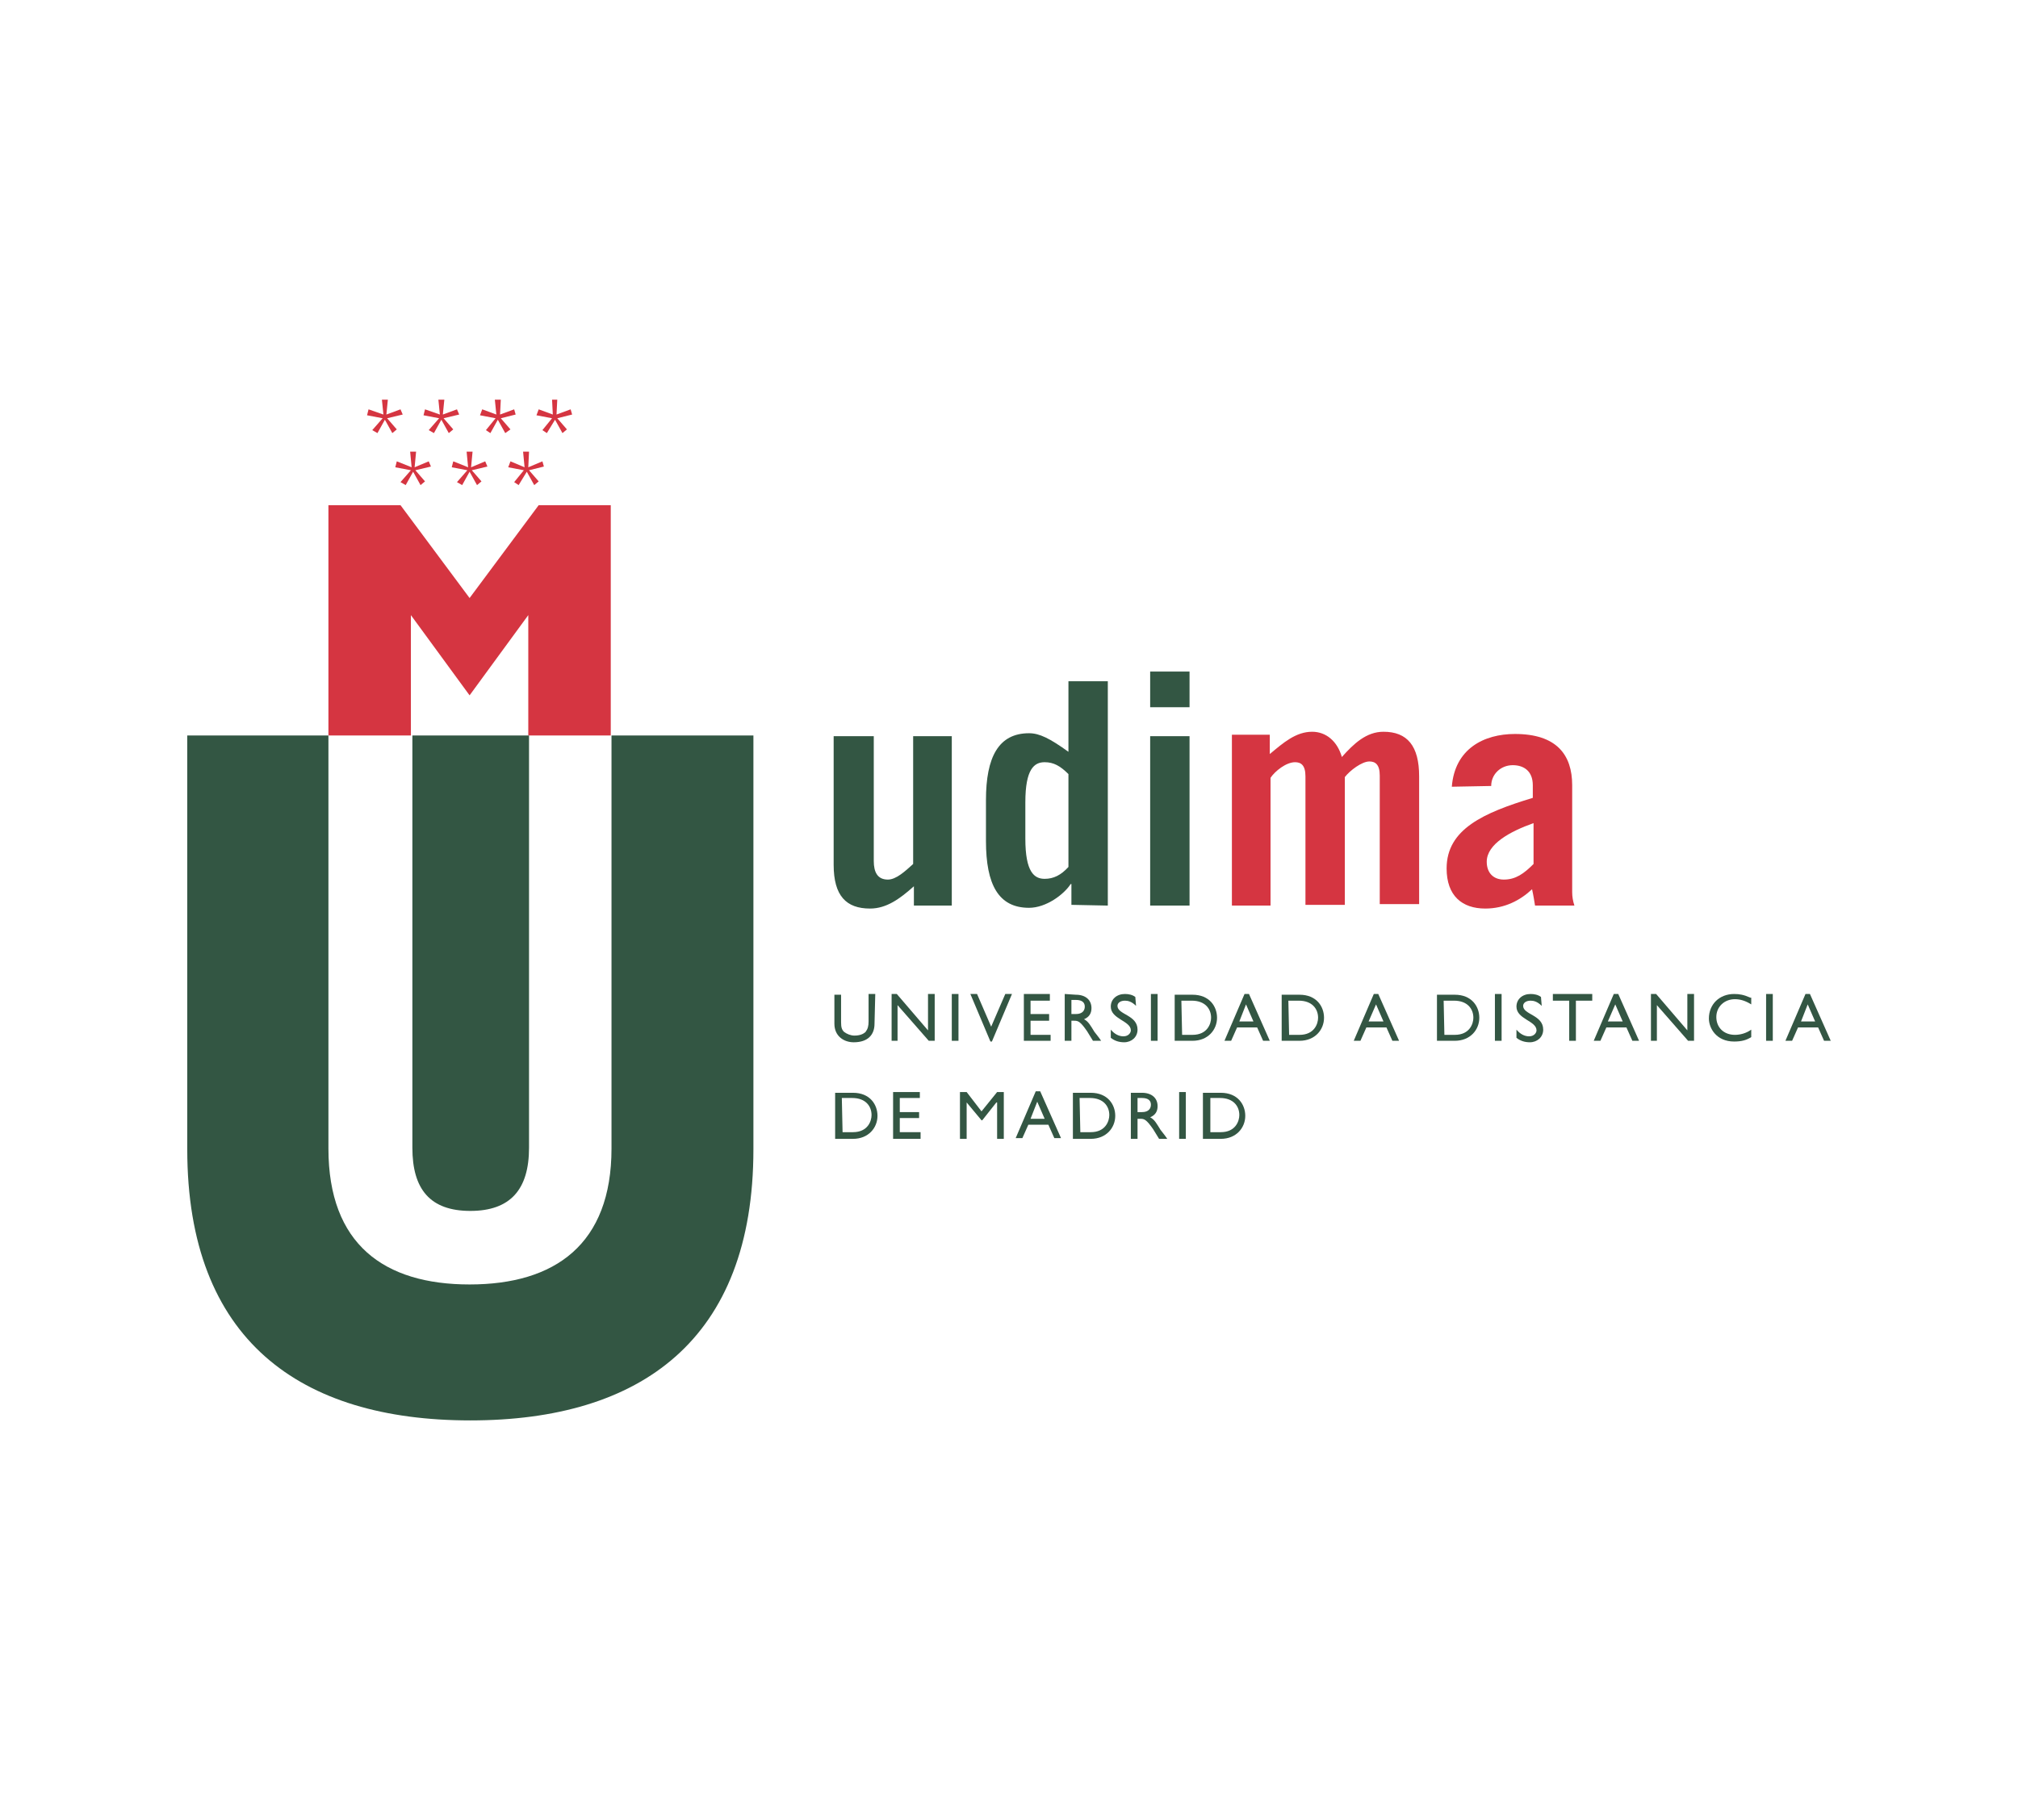 <?xml version="1.0" encoding="utf-8"?>
<!-- Generator: Adobe Illustrator 27.9.3, SVG Export Plug-In . SVG Version: 9.03 Build 53313)  -->
<svg version="1.1" width="245" height="221" id="Capa_1" xmlns="http://www.w3.org/2000/svg" xmlns:xlink="http://www.w3.org/1999/xlink" x="0px" y="0px"
	 viewBox="0 0 221.2 245" style="enable-background:new 0 0 221.2 245;" xml:space="preserve">
<style type="text/css">
	.st0{fill:#565A5B;}
	.st1{fill:#1D71B8;}
	.st2{enable-background:new    ;}
	.st3{clip-path:url(#SVGID_00000163039080023068282570000009507646286000846761_);}
	.st4{fill:#212E4A;}
	.st5{fill:#386891;}
	.st6{fill:#FFFFFF;}
	.st7{fill:#D53541;}
	.st8{fill:#335643;}
	.st9{fill:#349140;}
	.st10{fill-rule:evenodd;clip-rule:evenodd;fill:#FDC52C;}
	.st11{fill-rule:evenodd;clip-rule:evenodd;fill:#0082C3;}
	.st12{fill-rule:evenodd;clip-rule:evenodd;fill:#349140;}
	.st13{clip-path:url(#SVGID_00000122716217899475543760000011607847294654397099_);}
	.st14{fill:url(#SVGID_00000165211818635672275850000005087059385944820923_);}
	.st15{fill:url(#SVGID_00000013886422641284777300000003945721463152459907_);}
	.st16{fill:#203D4A;}
	.st17{fill:#BCCD02;}
	.st18{fill-rule:evenodd;clip-rule:evenodd;fill:#4D92AF;}
	.st19{fill-rule:evenodd;clip-rule:evenodd;fill:#FFFFFF;}
	.st20{fill-rule:evenodd;clip-rule:evenodd;fill:#00587A;}
	.st21{fill:url(#SVGID_00000039116805916384860830000009339297374108636317_);}
	.st22{fill:url(#SVGID_00000142854494469121643550000017804100963731624089_);}
</style>
<g>
	<polygon class="st7" points="34.6,53.8 33.8,53.8 34,55.8 32,55.1 31.8,55.9 33.9,56.3 32.5,57.9 33.2,58.3 34.2,56.5 35.2,58.3 
		35.8,57.8 34.5,56.3 36.6,55.8 36.3,55.1 34.4,55.8 	"/>
	<polygon class="st7" points="27,53.8 26.2,53.8 26.4,55.8 24.4,55.1 24.2,55.9 26.3,56.3 24.9,57.9 25.6,58.3 26.6,56.5 27.6,58.3 
		28.2,57.8 26.9,56.3 29,55.8 28.7,55.1 26.8,55.8 	"/>
	<polygon class="st7" points="42.2,53.8 41.4,53.8 41.6,55.8 39.7,55.1 39.4,55.9 41.5,56.3 40.2,57.9 40.8,58.3 41.8,56.5 
		42.8,58.3 43.5,57.8 42.2,56.3 44.2,55.8 44,55.1 42.1,55.8 	"/>
	<polygon class="st7" points="49.8,53.8 49.1,53.8 49.2,55.8 47.3,55.1 47,55.9 49.1,56.3 47.8,57.9 48.4,58.3 49.5,56.5 50.5,58.3 
		51.1,57.8 49.8,56.3 51.8,55.8 51.6,55.1 49.7,55.8 	"/>
	<polygon class="st7" points="38.4,60.8 37.6,60.8 37.8,62.9 35.8,62.1 35.6,62.9 37.7,63.3 36.3,64.9 37,65.3 38,63.5 39,65.3 
		39.6,64.8 38.3,63.3 40.4,62.8 40.1,62.1 38.2,62.9 	"/>
	<polygon class="st7" points="30.8,60.8 30,60.8 30.2,62.9 28.2,62.1 28,62.9 30.1,63.3 28.7,64.9 29.4,65.3 30.4,63.5 31.4,65.3 
		32,64.8 30.7,63.3 32.8,62.8 32.5,62.1 30.6,62.9 	"/>
	<polygon class="st7" points="46,60.8 45.2,60.8 45.4,62.9 43.5,62.1 43.2,62.9 45.3,63.3 44,64.9 44.6,65.3 45.7,63.5 46.7,65.3 
		47.3,64.8 46,63.3 48,62.8 47.8,62.1 45.9,62.9 	"/>
	<polygon class="st7" points="30.1,82.8 38,93.6 45.9,82.8 45.9,99 57,99 57,68 47.3,68 38,80.5 28.7,68 19,68 19,99 30.1,99 	"/>
	<path class="st8" d="M0,99h19v55.6c0,12.9,7.5,18.3,19,18.3s19.1-5.4,19.1-18.3V99h19.1v55.7c0,25.7-15.2,36.5-38.1,36.5
		S0,180.4,0,154.7L0,99L0,99z"/>
	<path class="st8" d="M30.2,99h15.8v55.5c0,5.6-2.5,8.5-7.9,8.5s-7.8-2.9-7.8-8.5V99L30.2,99z"/>
	<path class="st8" d="M97.7,99.1v17.2c-1.1,1-2.3,2.1-3.4,2.1c-1.4,0-1.9-1-1.9-2.5V99.1H87v17.3c0,4.2,1.7,5.9,4.9,5.9
		c2.2,0,4-1.3,5.9-3v2.6h5.1V99.1H97.7L97.7,99.1z"/>
	<path class="st8" d="M123.9,121.9V91.7h-5.3v9.5c-2.5-1.8-3.9-2.5-5.3-2.5c-4.1,0-5.8,3.2-5.8,9v5.5c0,5.9,1.7,9,5.8,9
		c2.3,0,4.7-1.8,5.6-3.2h0.1v2.8L123.9,121.9L123.9,121.9z M118.6,116.7c-1,1.1-2,1.6-3.2,1.6c-1.4,0-2.6-0.9-2.6-5.4v-4.9
		c0-4.5,1.2-5.4,2.6-5.4c1.2,0,2.1,0.5,3.2,1.6V116.7z"/>
	<path class="st8" d="M134.9,90.4h-5.3v4.8h5.3V90.4z M129.6,121.9h5.3V99.1h-5.3V121.9z"/>
	<path class="st7" d="M140.5,121.9h5.3v-17.2c0.6-0.9,2.1-2.1,3.3-2.1c0.8,0,1.4,0.4,1.4,1.9v17.3h5.3v-17.2
		c0.7-0.9,2.3-2.1,3.3-2.1c0.8,0,1.4,0.4,1.4,1.9v17.3h5.3v-17.2c0-4.1-1.6-6-4.8-6c-2.3,0-4,1.6-5.6,3.4c-0.6-2.1-2.1-3.4-4-3.4
		c-2.2,0-3.9,1.5-5.7,3v-2.6h-5.1V121.9L140.5,121.9z"/>
	<path class="st7" d="M181.2,116.3c-1.3,1.3-2.4,2.1-4,2.1c-1.4,0-2.3-0.9-2.3-2.4c0-2.4,3.2-4.1,6.3-5.2V116.3L181.2,116.3z
		 M175.5,105.8c0-1.6,1.3-2.8,2.9-2.8c1.5,0,2.7,0.8,2.7,2.7v1.7c-6.6,2-11.6,4.2-11.6,9.5c0,3.7,2.1,5.4,5.2,5.4
		c2.6,0,4.7-1.1,6.3-2.6c0.2,0.9,0.3,1.6,0.4,2.2h5.3c-0.2-0.6-0.3-1.2-0.3-1.8v-14.4c0-4.1-2.1-6.9-7.7-6.9c-4.2,0-8.1,2-8.5,7.1
		L175.5,105.8L175.5,105.8z"/>
	<path class="st8" d="M88.1,147.8h1.4c1.8,0,2.6,1.1,2.6,2.3c0,0.8-0.5,2.3-2.5,2.3h-1.4L88.1,147.8L88.1,147.8z M87.2,153.3h2.4
		c2.1,0,3.3-1.5,3.3-3.1c0-1.5-1-3.1-3.3-3.1h-2.4L87.2,153.3L87.2,153.3z"/>
	<polygon class="st8" points="98.6,147 95,147 95,153.3 98.7,153.3 98.7,152.4 95.9,152.4 95.9,150.5 98.5,150.5 98.5,149.7 
		95.9,149.7 95.9,147.8 98.6,147.8 	"/>
	<polygon class="st8" points="109.9,147 109,147 106.9,149.6 104.9,147 104,147 104,153.3 104.9,153.3 104.9,148.4 104.9,148.4 
		106.9,150.8 107,150.8 108.9,148.4 109,148.4 109,153.3 109.9,153.3 	"/>
	<path class="st8" d="M114.4,148.3l1,2.3h-1.9L114.4,148.3L114.4,148.3z M114.8,146.9h-0.6l-2.7,6.3h0.9l0.8-1.8h2.7l0.8,1.8h0.9
		L114.8,146.9L114.8,146.9z"/>
	<path class="st8" d="M120.1,147.8h1.4c1.8,0,2.6,1.1,2.6,2.3c0,0.8-0.5,2.3-2.5,2.3h-1.4L120.1,147.8L120.1,147.8z M119.2,153.3
		h2.4c2.1,0,3.3-1.5,3.3-3.1c0-1.5-1-3.1-3.3-3.1h-2.4V153.3L119.2,153.3z"/>
	<path class="st8" d="M127.9,147.8h0.6c0.9,0,1.2,0.4,1.2,0.9c0,0.5-0.3,1-1.2,1h-0.6V147.8L127.9,147.8z M127,147v6.3h0.9v-2.7h0.4
		c0.5,0,0.8,0.1,1.7,1.4l0.8,1.3h1.1c-0.4-0.6-0.6-0.8-0.9-1.2c-0.5-0.8-0.8-1.4-1.4-1.7c0.7-0.3,1-0.8,1-1.5c0-1.1-0.8-1.8-2.1-1.8
		H127L127,147z"/>
	<rect x="133.5" y="147" class="st8" width="0.9" height="6.3"/>
	<path class="st8" d="M137.6,147.8h1.4c1.8,0,2.6,1.1,2.6,2.3c0,0.8-0.5,2.3-2.5,2.3h-1.4V147.8z M136.7,153.3h2.4
		c2.1,0,3.3-1.5,3.3-3.1c0-1.5-1-3.1-3.3-3.1h-2.4V153.3L136.7,153.3z"/>
	<path class="st8" d="M92.6,133.8h-0.9v3.7c0,0.6-0.1,1-0.4,1.4c-0.3,0.3-0.8,0.5-1.5,0.5c-0.5,0-1-0.2-1.4-0.5
		c-0.3-0.3-0.4-0.6-0.4-1.3v-3.7h-0.9v3.9c0,1.7,1.3,2.5,2.6,2.5c1.9,0,2.8-1,2.8-2.5L92.6,133.8L92.6,133.8z"/>
	<polygon class="st8" points="100.6,133.8 99.7,133.8 99.7,138.7 95.5,133.8 94.8,133.8 94.8,140.1 95.6,140.1 95.6,135.3 
		99.8,140.1 100.6,140.1 	"/>
	<rect x="102.9" y="133.8" class="st8" width="0.9" height="6.3"/>
	<polygon class="st8" points="111,133.8 110.1,133.8 108.2,138.2 106.3,133.8 105.4,133.8 108.1,140.2 108.3,140.2 	"/>
	<polygon class="st8" points="116.1,133.8 112.6,133.8 112.6,140.1 116.2,140.1 116.2,139.3 113.5,139.3 113.5,137.4 116,137.4 
		116,136.5 113.5,136.5 113.5,134.7 116.1,134.7 	"/>
	<path class="st8" d="M119,134.6h0.6c0.9,0,1.2,0.4,1.2,0.9c0,0.5-0.3,1-1.2,1H119V134.6z M118.1,133.8v6.3h0.9v-2.7h0.4
		c0.5,0,0.8,0.1,1.7,1.4l0.8,1.3h1.1c-0.4-0.6-0.6-0.8-0.9-1.2c-0.5-0.8-0.8-1.4-1.4-1.7c0.7-0.3,1-0.8,1-1.5c0-1.1-0.8-1.8-2.1-1.8
		L118.1,133.8L118.1,133.8z"/>
	<path class="st8" d="M127.6,134.2c-0.4-0.3-0.9-0.4-1.4-0.4c-1.1,0-1.9,0.7-1.9,1.7c0,1.7,2.7,1.9,2.7,3.2c0,0.3-0.3,0.8-1,0.8
		c-0.6,0-1.2-0.3-1.7-0.9v1.1c0.5,0.4,1.1,0.6,1.8,0.6c1,0,1.8-0.7,1.8-1.7c0-2-2.7-2-2.7-3.2c0-0.4,0.4-0.7,1-0.7
		c0.4,0,0.9,0.1,1.5,0.7L127.6,134.2L127.6,134.2z"/>
	<rect x="129.7" y="133.8" class="st8" width="0.9" height="6.3"/>
	<path class="st8" d="M133.8,134.7h1.4c1.8,0,2.6,1.1,2.6,2.3c0,0.8-0.5,2.3-2.5,2.3h-1.4L133.8,134.7L133.8,134.7z M132.9,140.1
		h2.4c2.1,0,3.3-1.5,3.3-3.1c0-1.5-1-3.1-3.3-3.1h-2.4V140.1L132.9,140.1z"/>
	<path class="st8" d="M142.5,135.2l1,2.3h-1.9L142.5,135.2L142.5,135.2z M142.9,133.8h-0.6l-2.7,6.3h0.9l0.8-1.8h2.7l0.8,1.8h0.9
		L142.9,133.8L142.9,133.8z"/>
	<path class="st8" d="M148.2,134.7h1.4c1.8,0,2.6,1.1,2.6,2.3c0,0.8-0.5,2.3-2.5,2.3h-1.4L148.2,134.7L148.2,134.7z M147.3,140.1
		h2.4c2.1,0,3.3-1.5,3.3-3.1c0-1.5-1-3.1-3.3-3.1h-2.4V140.1L147.3,140.1z"/>
	<path class="st8" d="M160,135.2l1,2.3H159L160,135.2L160,135.2z M160.3,133.8h-0.6l-2.7,6.3h0.9l0.8-1.8h2.7l0.8,1.8h0.9
		L160.3,133.8L160.3,133.8z"/>
	<path class="st8" d="M169.1,134.7h1.4c1.8,0,2.6,1.1,2.6,2.3c0,0.8-0.5,2.3-2.5,2.3h-1.4L169.1,134.7L169.1,134.7z M168.2,140.1
		h2.4c2.1,0,3.3-1.5,3.3-3.1c0-1.5-1-3.1-3.3-3.1h-2.4V140.1L168.2,140.1z"/>
	<rect x="176" y="133.8" class="st8" width="0.9" height="6.3"/>
	<path class="st8" d="M182.2,134.2c-0.4-0.3-0.9-0.4-1.4-0.4c-1.1,0-1.9,0.7-1.9,1.7c0,1.7,2.7,1.9,2.7,3.2c0,0.3-0.3,0.8-1,0.8
		c-0.6,0-1.2-0.3-1.7-0.9v1.1c0.5,0.4,1.1,0.6,1.8,0.6c1,0,1.8-0.7,1.8-1.7c0-2-2.7-2-2.7-3.2c0-0.4,0.4-0.7,1-0.7
		c0.4,0,0.9,0.1,1.5,0.7L182.2,134.2L182.2,134.2z"/>
	<polygon class="st8" points="189.1,133.8 183.8,133.8 183.8,134.7 186,134.7 186,140.1 186.9,140.1 186.9,134.7 189.1,134.7 	"/>
	<path class="st8" d="M192.2,135.2l1,2.3h-2L192.2,135.2L192.2,135.2z M192.6,133.8h-0.6l-2.7,6.3h0.9l0.8-1.8h2.7l0.8,1.8h0.9
		L192.6,133.8L192.6,133.8z"/>
	<polygon class="st8" points="202.8,133.8 201.9,133.8 201.9,138.7 197.7,133.8 197,133.8 197,140.1 197.8,140.1 197.8,135.3 
		202,140.1 202.8,140.1 	"/>
	<path class="st8" d="M210.4,134.3c-0.9-0.4-1.5-0.5-2.2-0.5c-2,0-3.4,1.4-3.4,3.3c0,1.3,1,3.1,3.4,3.1c1,0,1.7-0.2,2.3-0.6v-1
		c-0.7,0.5-1.5,0.7-2.2,0.7c-1.5,0-2.5-1-2.5-2.4s1.1-2.4,2.5-2.4c0.7,0,1.4,0.2,2.2,0.7V134.3L210.4,134.3z"/>
	<rect x="212.5" y="133.8" class="st8" width="0.9" height="6.3"/>
	<path class="st8" d="M218.1,135.2l1,2.3h-1.9L218.1,135.2L218.1,135.2z M218.4,133.8h-0.6l-2.7,6.3h0.9l0.8-1.8h2.7l0.8,1.8h0.9
		L218.4,133.8L218.4,133.8z"/>
</g>
</svg>

